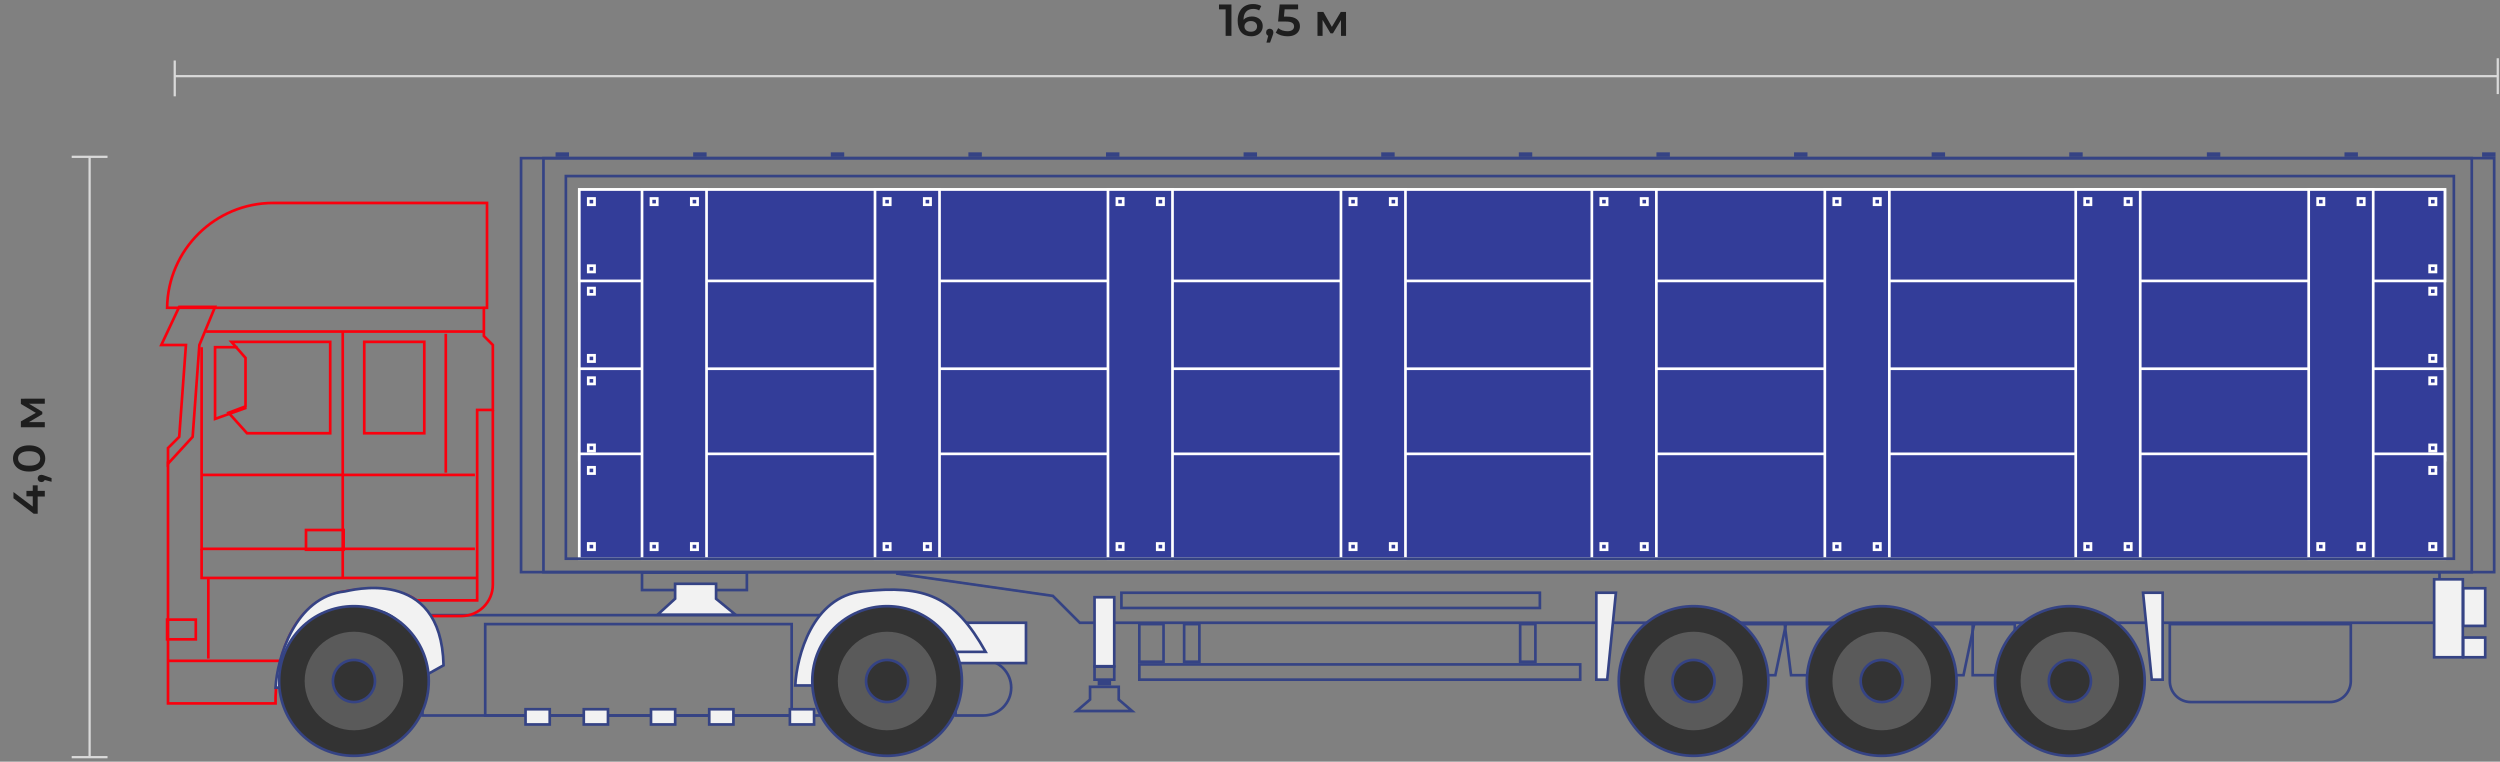 <?xml version="1.0" encoding="UTF-8"?> <svg xmlns="http://www.w3.org/2000/svg" width="558" height="170" viewBox="0 0 558 170" fill="none"><rect x="0" y="0" width="558" height="170" fill="#808080" stroke="none"/><path d="M213.3 147.3H219.5C222.924 147.3 225.7 150.076 225.7 153.5C225.7 156.924 222.924 159.7 219.5 159.7H213.3V147.3Z" stroke="#354384" stroke-width="0.6"></path><path fill-rule="evenodd" clip-rule="evenodd" d="M551.4 35.6H121.6V127.4H551.4V35.6ZM121 35V128H552V35H121Z" fill="#354384"></path><path fill-rule="evenodd" clip-rule="evenodd" d="M556.4 35.6H116.6V127.4H556.4V35.6ZM116 35V128H557V35H116Z" fill="#354384"></path><rect x="129.3" y="42.3" width="416.4" height="82.4" fill="#333D99" stroke="white" stroke-width="0.6"></rect><rect x="129.3" y="42.3" width="416.4" height="20.4" fill="#333D99" stroke="white" stroke-width="0.6"></rect><rect x="129.3" y="82.3" width="416.4" height="20.4" fill="#333D99" stroke="white" stroke-width="0.6"></rect><rect x="129.3" y="101.3" width="416.4" height="23.4" fill="#333D99" stroke="white" stroke-width="0.6"></rect><rect x="143.3" y="42.3" width="14.4" height="82.4" fill="#333D99" stroke="white" stroke-width="0.6"></rect><rect x="195.3" y="42.3" width="14.4" height="82.4" fill="#333D99" stroke="white" stroke-width="0.6"></rect><rect x="131.3" y="44.3" width="1.4" height="1.4" fill="#333D99" stroke="white" stroke-width="0.6"></rect><rect x="131.3" y="59.3" width="1.4" height="1.4" fill="#333D99" stroke="white" stroke-width="0.6"></rect><rect x="131.3" y="64.3" width="1.4" height="1.4" fill="#333D99" stroke="white" stroke-width="0.6"></rect><rect x="131.3" y="79.3" width="1.4" height="1.4" fill="#333D99" stroke="white" stroke-width="0.6"></rect><rect x="131.3" y="84.3" width="1.4" height="1.4" fill="#333D99" stroke="white" stroke-width="0.6"></rect><rect x="131.3" y="99.3" width="1.4" height="1.4" fill="#333D99" stroke="white" stroke-width="0.6"></rect><rect x="131.3" y="104.3" width="1.4" height="1.4" fill="#333D99" stroke="white" stroke-width="0.6"></rect><rect x="131.3" y="121.3" width="1.4" height="1.4" fill="#333D99" stroke="white" stroke-width="0.6"></rect><rect x="247.3" y="42.3" width="14.4" height="82.4" fill="#333D99" stroke="white" stroke-width="0.6"></rect><rect x="299.3" y="42.3" width="14.4" height="82.4" fill="#333D99" stroke="white" stroke-width="0.6"></rect><rect x="355.3" y="42.3" width="14.4" height="82.4" fill="#333D99" stroke="white" stroke-width="0.6"></rect><rect x="407.3" y="42.3" width="14.4" height="82.4" fill="#333D99" stroke="white" stroke-width="0.6"></rect><rect x="463.3" y="42.3" width="14.4" height="82.4" fill="#333D99" stroke="white" stroke-width="0.6"></rect><rect x="515.3" y="42.3" width="14.4" height="82.4" fill="#333D99" stroke="white" stroke-width="0.6"></rect><rect x="542.3" y="44.3" width="1.4" height="1.4" fill="#333D99" stroke="white" stroke-width="0.6"></rect><rect x="542.3" y="59.3" width="1.4" height="1.4" fill="#333D99" stroke="white" stroke-width="0.6"></rect><rect x="542.3" y="64.3" width="1.4" height="1.4" fill="#333D99" stroke="white" stroke-width="0.6"></rect><rect x="542.3" y="79.3" width="1.4" height="1.4" fill="#333D99" stroke="white" stroke-width="0.6"></rect><rect x="542.3" y="84.3" width="1.4" height="1.4" fill="#333D99" stroke="white" stroke-width="0.6"></rect><rect x="542.3" y="99.3" width="1.4" height="1.4" fill="#333D99" stroke="white" stroke-width="0.6"></rect><rect x="542.3" y="104.3" width="1.4" height="1.4" fill="#333D99" stroke="white" stroke-width="0.6"></rect><rect x="542.3" y="121.3" width="1.4" height="1.4" fill="#333D99" stroke="white" stroke-width="0.6"></rect><rect x="155.7" y="121.3" width="1.4" height="1.4" transform="rotate(90 155.7 121.3)" fill="#333D99" stroke="white" stroke-width="0.6"></rect><rect x="155.7" y="44.3" width="1.4" height="1.4" transform="rotate(90 155.7 44.3)" fill="#333D99" stroke="white" stroke-width="0.6"></rect><rect x="146.7" y="121.3" width="1.4" height="1.4" transform="rotate(90 146.7 121.3)" fill="#333D99" stroke="white" stroke-width="0.6"></rect><rect x="146.7" y="44.3" width="1.4" height="1.4" transform="rotate(90 146.7 44.3)" fill="#333D99" stroke="white" stroke-width="0.6"></rect><rect x="207.7" y="121.3" width="1.4" height="1.4" transform="rotate(90 207.7 121.3)" fill="#333D99" stroke="white" stroke-width="0.6"></rect><rect x="207.7" y="44.3" width="1.4" height="1.4" transform="rotate(90 207.7 44.3)" fill="#333D99" stroke="white" stroke-width="0.6"></rect><rect x="198.7" y="121.3" width="1.4" height="1.4" transform="rotate(90 198.7 121.3)" fill="#333D99" stroke="white" stroke-width="0.6"></rect><rect x="198.7" y="44.3" width="1.4" height="1.4" transform="rotate(90 198.7 44.3)" fill="#333D99" stroke="white" stroke-width="0.6"></rect><rect x="259.7" y="121.3" width="1.4" height="1.4" transform="rotate(90 259.7 121.3)" fill="#333D99" stroke="white" stroke-width="0.6"></rect><rect x="259.7" y="44.3" width="1.4" height="1.4" transform="rotate(90 259.7 44.3)" fill="#333D99" stroke="white" stroke-width="0.6"></rect><rect x="250.7" y="121.3" width="1.4" height="1.4" transform="rotate(90 250.7 121.3)" fill="#333D99" stroke="white" stroke-width="0.6"></rect><rect x="250.7" y="44.3" width="1.4" height="1.4" transform="rotate(90 250.7 44.3)" fill="#333D99" stroke="white" stroke-width="0.6"></rect><rect x="311.7" y="121.3" width="1.4" height="1.4" transform="rotate(90 311.7 121.3)" fill="#333D99" stroke="white" stroke-width="0.6"></rect><rect x="311.7" y="44.3" width="1.4" height="1.4" transform="rotate(90 311.7 44.3)" fill="#333D99" stroke="white" stroke-width="0.6"></rect><rect x="302.7" y="121.3" width="1.4" height="1.4" transform="rotate(90 302.7 121.3)" fill="#333D99" stroke="white" stroke-width="0.6"></rect><rect x="302.7" y="44.3" width="1.4" height="1.4" transform="rotate(90 302.7 44.3)" fill="#333D99" stroke="white" stroke-width="0.6"></rect><rect x="367.7" y="121.3" width="1.4" height="1.4" transform="rotate(90 367.7 121.3)" fill="#333D99" stroke="white" stroke-width="0.6"></rect><rect x="367.7" y="44.3" width="1.4" height="1.4" transform="rotate(90 367.7 44.3)" fill="#333D99" stroke="white" stroke-width="0.6"></rect><rect x="358.7" y="121.3" width="1.4" height="1.4" transform="rotate(90 358.7 121.3)" fill="#333D99" stroke="white" stroke-width="0.6"></rect><rect x="358.7" y="44.3" width="1.4" height="1.4" transform="rotate(90 358.7 44.3)" fill="#333D99" stroke="white" stroke-width="0.6"></rect><rect x="419.7" y="121.3" width="1.4" height="1.4" transform="rotate(90 419.7 121.3)" fill="#333D99" stroke="white" stroke-width="0.6"></rect><rect x="419.7" y="44.3" width="1.4" height="1.4" transform="rotate(90 419.7 44.3)" fill="#333D99" stroke="white" stroke-width="0.6"></rect><rect x="410.7" y="121.3" width="1.4" height="1.4" transform="rotate(90 410.7 121.3)" fill="#333D99" stroke="white" stroke-width="0.6"></rect><rect x="410.7" y="44.3" width="1.4" height="1.4" transform="rotate(90 410.7 44.3)" fill="#333D99" stroke="white" stroke-width="0.6"></rect><rect x="475.7" y="121.3" width="1.4" height="1.4" transform="rotate(90 475.7 121.3)" fill="#333D99" stroke="white" stroke-width="0.6"></rect><rect x="475.7" y="44.3" width="1.4" height="1.4" transform="rotate(90 475.7 44.3)" fill="#333D99" stroke="white" stroke-width="0.6"></rect><rect x="466.7" y="121.3" width="1.4" height="1.4" transform="rotate(90 466.7 121.3)" fill="#333D99" stroke="white" stroke-width="0.6"></rect><rect x="466.7" y="44.3" width="1.4" height="1.4" transform="rotate(90 466.7 44.3)" fill="#333D99" stroke="white" stroke-width="0.6"></rect><rect x="527.7" y="121.3" width="1.4" height="1.4" transform="rotate(90 527.7 121.3)" fill="#333D99" stroke="white" stroke-width="0.6"></rect><rect x="527.7" y="44.3" width="1.4" height="1.4" transform="rotate(90 527.7 44.3)" fill="#333D99" stroke="white" stroke-width="0.6"></rect><rect x="518.7" y="121.3" width="1.4" height="1.4" transform="rotate(90 518.7 121.3)" fill="#333D99" stroke="white" stroke-width="0.6"></rect><rect x="518.7" y="44.3" width="1.4" height="1.4" transform="rotate(90 518.7 44.3)" fill="#333D99" stroke="white" stroke-width="0.6"></rect><rect x="124" y="34" width="3" height="1" fill="#354384"></rect><rect x="154.714" y="34" width="3" height="1" fill="#354384"></rect><rect x="185.429" y="34" width="3" height="1" fill="#354384"></rect><rect x="216.143" y="34" width="3" height="1" fill="#354384"></rect><rect x="246.857" y="34" width="3" height="1" fill="#354384"></rect><rect x="277.571" y="34" width="3" height="1" fill="#354384"></rect><rect x="308.286" y="34" width="3" height="1" fill="#354384"></rect><rect x="339" y="34" width="3" height="1" fill="#354384"></rect><rect x="369.714" y="34" width="3" height="1" fill="#354384"></rect><rect x="400.429" y="34" width="3" height="1" fill="#354384"></rect><rect x="431.143" y="34" width="3" height="1" fill="#354384"></rect><rect x="461.857" y="34" width="3" height="1" fill="#354384"></rect><rect x="492.571" y="34" width="3" height="1" fill="#354384"></rect><rect x="523.286" y="34" width="3" height="1" fill="#354384"></rect><rect x="554" y="34" width="3" height="1" fill="#354384"></rect><path d="M200 128L235 133L241 139H544.5V127.5" stroke="#354384" stroke-width="0.6"></path><rect x="108.3" y="139.3" width="68.4" height="20.4" stroke="#354384" stroke-width="0.6"></rect><rect x="94.3" y="137.3" width="108.4" height="22.4" stroke="#354384" stroke-width="0.6"></rect><rect x="213" y="139" width="16" height="9" fill="#F2F2F2" stroke="#354384" stroke-width="0.6"></rect><path d="M177.5 153H182.5C182.5 149 182.506 138 196 136C206.795 134.4 210.331 141.333 212 145.5H220C213 133 206.5 130.5 192.5 132C181.3 133.2 177.833 146.5 177.5 153Z" fill="#F2F2F2" stroke="#354384" stroke-width="0.6"></path><path d="M143.3 127.8H166.7V131.7H143.3V127.8Z" stroke="#354384" stroke-width="0.6"></path><path d="M150.685 133.5V130.3H159.828V133.5V133.642L159.938 133.732L164.162 137.2H146.774L150.587 133.722L150.685 133.632V133.5Z" fill="#F2F2F2" stroke="#354384" stroke-width="0.6"></path><rect x="117.3" y="158.3" width="5.4" height="3.4" fill="#F2F2F2" stroke="#354384" stroke-width="0.6"></rect><rect x="130.3" y="158.3" width="5.4" height="3.4" fill="#F2F2F2" stroke="#354384" stroke-width="0.6"></rect><rect x="145.3" y="158.3" width="5.4" height="3.4" fill="#F2F2F2" stroke="#354384" stroke-width="0.6"></rect><rect x="158.3" y="158.3" width="5.4" height="3.4" fill="#F2F2F2" stroke="#354384" stroke-width="0.6"></rect><rect x="176.3" y="158.3" width="5.4" height="3.4" fill="#F2F2F2" stroke="#354384" stroke-width="0.6"></rect><rect x="244.3" y="133.3" width="4.4" height="15.4" fill="#F2F2F2" stroke="#354384" stroke-width="0.6"></rect><path d="M356.3 132.3H360.669L358.729 151.7H356.3V132.3Z" fill="#F2F2F2" stroke="#354384" stroke-width="0.6"></path><path d="M482.7 132.3H478.331L480.271 151.7H482.7V132.3Z" fill="#F2F2F2" stroke="#354384" stroke-width="0.6"></path><path d="M244.3 148.8H248.7V151.7H244.3V148.8Z" stroke="#354384" stroke-width="0.6"></path><rect x="245.25" y="152.25" width="2.5" height="0.5" stroke="#354384" stroke-width="0.5"></rect><path d="M243.3 156V153.3H249.7V156V156.138L249.805 156.228L252.689 158.7H240.311L243.195 156.228L243.3 156.138V156Z" stroke="#354384" stroke-width="0.6"></path><rect x="254.3" y="148.3" width="98.4" height="3.4" stroke="#354384" stroke-width="0.6"></rect><rect x="250.3" y="132.3" width="93.4" height="3.4" stroke="#354384" stroke-width="0.6"></rect><rect x="264.3" y="139.3" width="3.4" height="8.4" stroke="#354384" stroke-width="0.6"></rect><rect x="254.3" y="139.3" width="5.4" height="8.4" stroke="#354384" stroke-width="0.6"></rect><rect x="339.3" y="139.3" width="3.4" height="8.4" stroke="#354384" stroke-width="0.6"></rect><rect x="440.3" y="139.3" width="9.4" height="11.4" stroke="#354384" stroke-width="0.6"></rect><path d="M430.3 139.3H440.631L438.256 150.7H430.3V139.3Z" stroke="#354384" stroke-width="0.6"></path><path d="M388.3 139.3H398.631L396.256 150.7H388.3V139.3Z" stroke="#354384" stroke-width="0.6"></path><path d="M399.765 150.7L398.34 139.3H412.7V150.7H399.765Z" stroke="#354384" stroke-width="0.6"></path><path d="M484.3 139.3H524.7V152C524.7 154.596 522.596 156.7 520 156.7H489C486.404 156.7 484.3 154.596 484.3 152V139.3Z" stroke="#354384" stroke-width="0.6"></path><rect x="543.3" y="129.3" width="6.4" height="17.4" fill="#F2F2F2" stroke="#354384" stroke-width="0.6"></rect><path d="M549.8 131.3H554.7V139.7H549.8V131.3Z" fill="#F2F2F2" stroke="#354384" stroke-width="0.6"></path><path d="M549.8 142.3H554.7V146.7H549.8V142.3Z" fill="#F2F2F2" stroke="#354384" stroke-width="0.6"></path><path d="M108.7 68.7H37.302C37.462 55.749 48.011 45.3 61 45.3H108.7V68.7Z" stroke="#FA000D" stroke-width="0.6"></path><path d="M44.5 77L48 68.5H40L36 77H41.5L40 97.5L37.5 100V103.5L43 97.5L44.5 77Z" stroke="#FA000D" stroke-width="0.6"></path><path d="M37.5 103V157H61.5C61.333 149.5 64.2 134 77 132C80.5 131.333 88.6 130.8 93 134H106.5V91.5H110V77L108 75V68.5" stroke="#FA000D" stroke-width="0.6"></path><path d="M45 77.5V106M106 122.5H45V106M106 106H45" stroke="#FA000D" stroke-width="0.6"></path><path d="M76.5 74V122.5" stroke="#FA000D" stroke-width="0.6"></path><path d="M108 74H46" stroke="#FA000D" stroke-width="0.6"></path><path d="M99.5 74.5V105.5" stroke="#FA000D" stroke-width="0.6"></path><rect x="81.3" y="76.3" width="13.4" height="20.4" stroke="#FA000D" stroke-width="0.6"></rect><path d="M55.134 96.7L51.017 92.126L54.605 90.781L54.8 90.708V90.5V80V79.887L54.726 79.802L51.661 76.3H73.7V96.7H55.134Z" stroke="#FA000D" stroke-width="0.6"></path><path d="M53 77.5H48V93.5L55 91" stroke="#FA000D" stroke-width="0.6"></path><rect x="68.3" y="118.3" width="8.4" height="4.4" stroke="#FA000D" stroke-width="0.6"></rect><rect x="37.3" y="138.3" width="6.4" height="4.4" stroke="#FA000D" stroke-width="0.6"></rect><path d="M45 122.5V129H76.5M106.5 129H76.5M76.5 122.5V129" stroke="#FA000D" stroke-width="0.6"></path><path d="M46.5 129V147" stroke="#FA000D" stroke-width="0.6"></path><path d="M62.5 147.5H37.5" stroke="#FA000D" stroke-width="0.6"></path><path d="M110 91.5V130.5C110 134.366 106.866 137.5 103 137.5H95" stroke="#FA000D" stroke-width="0.6"></path><circle cx="378" cy="152" r="16.7" fill="#333333" stroke="#354384" stroke-width="0.6"></circle><circle cx="378" cy="152" r="11" fill="#5A5A5A"></circle><circle cx="378" cy="152" r="4.7" fill="#333333" stroke="#354384" stroke-width="0.6"></circle><circle cx="420" cy="152" r="16.7" fill="#333333" stroke="#354384" stroke-width="0.6"></circle><circle cx="420" cy="152" r="11" fill="#5A5A5A"></circle><circle cx="420" cy="152" r="4.7" fill="#333333" stroke="#354384" stroke-width="0.6"></circle><circle cx="462" cy="152" r="16.7" fill="#333333" stroke="#354384" stroke-width="0.6"></circle><circle cx="462" cy="152" r="11" fill="#5A5A5A"></circle><circle cx="462" cy="152" r="4.7" fill="#333333" stroke="#354384" stroke-width="0.6"></circle><path d="M61.5 153.5L65 153.326C65 149.325 67.006 138.326 80.5 136.326C91.295 134.726 92.831 146.834 94.5 151L99 148.5C98.5 126 77.747 131.92 77 132C65.8 133.199 61.833 147 61.5 153.5Z" fill="#F2F2F2" stroke="#354384" stroke-width="0.6"></path><circle cx="79" cy="152" r="16.7" fill="#333333" stroke="#354384" stroke-width="0.6"></circle><circle cx="79" cy="152" r="11" fill="#5A5A5A"></circle><circle cx="79" cy="152" r="4.7" fill="#333333" stroke="#354384" stroke-width="0.6"></circle><path fill-rule="evenodd" clip-rule="evenodd" d="M547.4 39.6H126.6V124.4H547.4V39.6ZM126 39V125H548V39H126Z" fill="#354384"></path><circle cx="198" cy="152" r="16.7" fill="#333333" stroke="#354384" stroke-width="0.6"></circle><circle cx="198" cy="152" r="11" fill="#5A5A5A"></circle><circle cx="198" cy="152" r="4.7" fill="#333333" stroke="#354384" stroke-width="0.6"></circle><path d="M39 17H557.5M557.5 13V21" stroke="#D9D9D9" stroke-width="0.5"></path><path d="M20 35L20 169M24 169L16 169" stroke="#D9D9D9" stroke-width="0.5"></path><path d="M39 13.5V21.5" stroke="#D9D9D9" stroke-width="0.5"></path><path d="M24 35L16 35" stroke="#D9D9D9" stroke-width="0.5"></path><path d="M8.41 108.32L8.41 109.56L10 109.56L10 110.82L8.41 110.82L8.41 114.66L7.51 114.66L3 111.21L3 109.82L7.31 113.07L7.31 110.78L5.9 110.78L5.9 109.56L7.31 109.56L7.31 108.32L8.41 108.32ZM8.41 106.788C8.41 106.554 8.487 106.361 8.64 106.208C8.793 106.054 8.993 105.978 9.24 105.978C9.347 105.978 9.46 105.994 9.58 106.028C9.693 106.054 9.867 106.114 10.1 106.208L11.51 106.718L11.51 107.528L9.98 107.128C9.92 107.274 9.827 107.391 9.7 107.478C9.567 107.558 9.413 107.598 9.24 107.598C8.993 107.598 8.793 107.521 8.64 107.368C8.487 107.214 8.41 107.021 8.41 106.788ZM10.1 102.333C10.1 102.893 9.96 103.393 9.68 103.833C9.393 104.273 8.98 104.62 8.44 104.873C7.893 105.127 7.247 105.253 6.5 105.253C5.753 105.253 5.11 105.127 4.57 104.873C4.023 104.62 3.61 104.273 3.33 103.833C3.043 103.393 2.9 102.893 2.9 102.333C2.9 101.773 3.043 101.273 3.33 100.833C3.61 100.387 4.023 100.037 4.57 99.783C5.11 99.53 5.753 99.403 6.5 99.403C7.247 99.403 7.893 99.53 8.44 99.783C8.98 100.037 9.393 100.387 9.68 100.833C9.96 101.273 10.1 101.773 10.1 102.333ZM8.97 102.333C8.97 101.833 8.763 101.44 8.35 101.153C7.937 100.86 7.32 100.713 6.5 100.713C5.68 100.713 5.063 100.86 4.65 101.153C4.237 101.44 4.03 101.833 4.03 102.333C4.03 102.827 4.237 103.22 4.65 103.513C5.063 103.8 5.68 103.943 6.5 103.943C7.32 103.943 7.937 103.8 8.35 103.513C8.763 103.22 8.97 102.827 8.97 102.333ZM10 90.111L6.46 90.111L9.44 91.911L9.44 92.451L6.45 94.221L10 94.221L10 95.361L4.66 95.361L4.66 94.051L8 92.151L4.66 90.161L4.66 88.991L10 88.981L10 90.111Z" fill="#1E1E1E"></path><path d="M299.311 8V4.46L297.511 7.44H296.971L295.201 4.45V8H294.061V2.66H295.371L297.271 6L299.261 2.66H300.431L300.441 8H299.311Z" fill="#1E1E1E"></path><path d="M287.247 3.71C288.234 3.71 288.964 3.903 289.437 4.29C289.91 4.67 290.147 5.19 290.147 5.85C290.147 6.27 290.044 6.65 289.837 6.99C289.63 7.33 289.32 7.6 288.907 7.8C288.494 8 287.984 8.1 287.377 8.1C286.877 8.1 286.394 8.03 285.927 7.89C285.46 7.743 285.067 7.543 284.747 7.29L285.297 6.28C285.557 6.493 285.867 6.663 286.227 6.79C286.594 6.91 286.97 6.97 287.357 6.97C287.817 6.97 288.177 6.877 288.437 6.69C288.704 6.497 288.837 6.233 288.837 5.9C288.837 5.54 288.694 5.27 288.407 5.09C288.127 4.903 287.644 4.81 286.957 4.81H285.267L285.627 1L289.737 1V2.09L286.727 2.09L286.577 3.71H287.247Z" fill="#1E1E1E"></path><path d="M283.406 6.41C283.639 6.41 283.832 6.486 283.986 6.64C284.139 6.793 284.216 6.993 284.216 7.24C284.216 7.346 284.199 7.46 284.166 7.58C284.139 7.693 284.079 7.866 283.986 8.1L283.476 9.51H282.666L283.066 7.98C282.919 7.92 282.802 7.826 282.716 7.7C282.636 7.566 282.596 7.413 282.596 7.24C282.596 6.993 282.672 6.793 282.826 6.64C282.979 6.486 283.172 6.41 283.406 6.41Z" fill="#1E1E1E"></path><path d="M279.429 3.68C279.889 3.68 280.302 3.77 280.669 3.95C281.036 4.123 281.322 4.373 281.529 4.7C281.736 5.027 281.839 5.403 281.839 5.83C281.839 6.283 281.726 6.683 281.499 7.03C281.272 7.37 280.966 7.633 280.579 7.82C280.192 8.007 279.759 8.1 279.279 8.1C278.319 8.1 277.572 7.8 277.039 7.2C276.512 6.6 276.249 5.74 276.249 4.62C276.249 3.833 276.392 3.163 276.679 2.61C276.966 2.05 277.366 1.627 277.879 1.34C278.399 1.047 278.999 0.9 279.679 0.9C280.039 0.9 280.376 0.94 280.689 1.02C281.009 1.093 281.286 1.203 281.519 1.35L281.039 2.33C280.692 2.103 280.249 1.99 279.709 1.99C279.036 1.99 278.509 2.197 278.129 2.61C277.749 3.023 277.559 3.62 277.559 4.4V4.41C277.766 4.17 278.029 3.99 278.349 3.87C278.669 3.743 279.029 3.68 279.429 3.68ZM279.209 7.08C279.616 7.08 279.946 6.973 280.199 6.76C280.452 6.54 280.579 6.25 280.579 5.89C280.579 5.523 280.452 5.233 280.199 5.02C279.946 4.807 279.606 4.7 279.179 4.7C278.759 4.7 278.416 4.813 278.149 5.04C277.889 5.267 277.759 5.553 277.759 5.9C277.759 6.24 277.886 6.523 278.139 6.75C278.399 6.97 278.756 7.08 279.209 7.08Z" fill="#1E1E1E"></path><path d="M274.86 1V8H273.56V2.09H272.08V1L274.86 1Z" fill="#1E1E1E"></path></svg> 